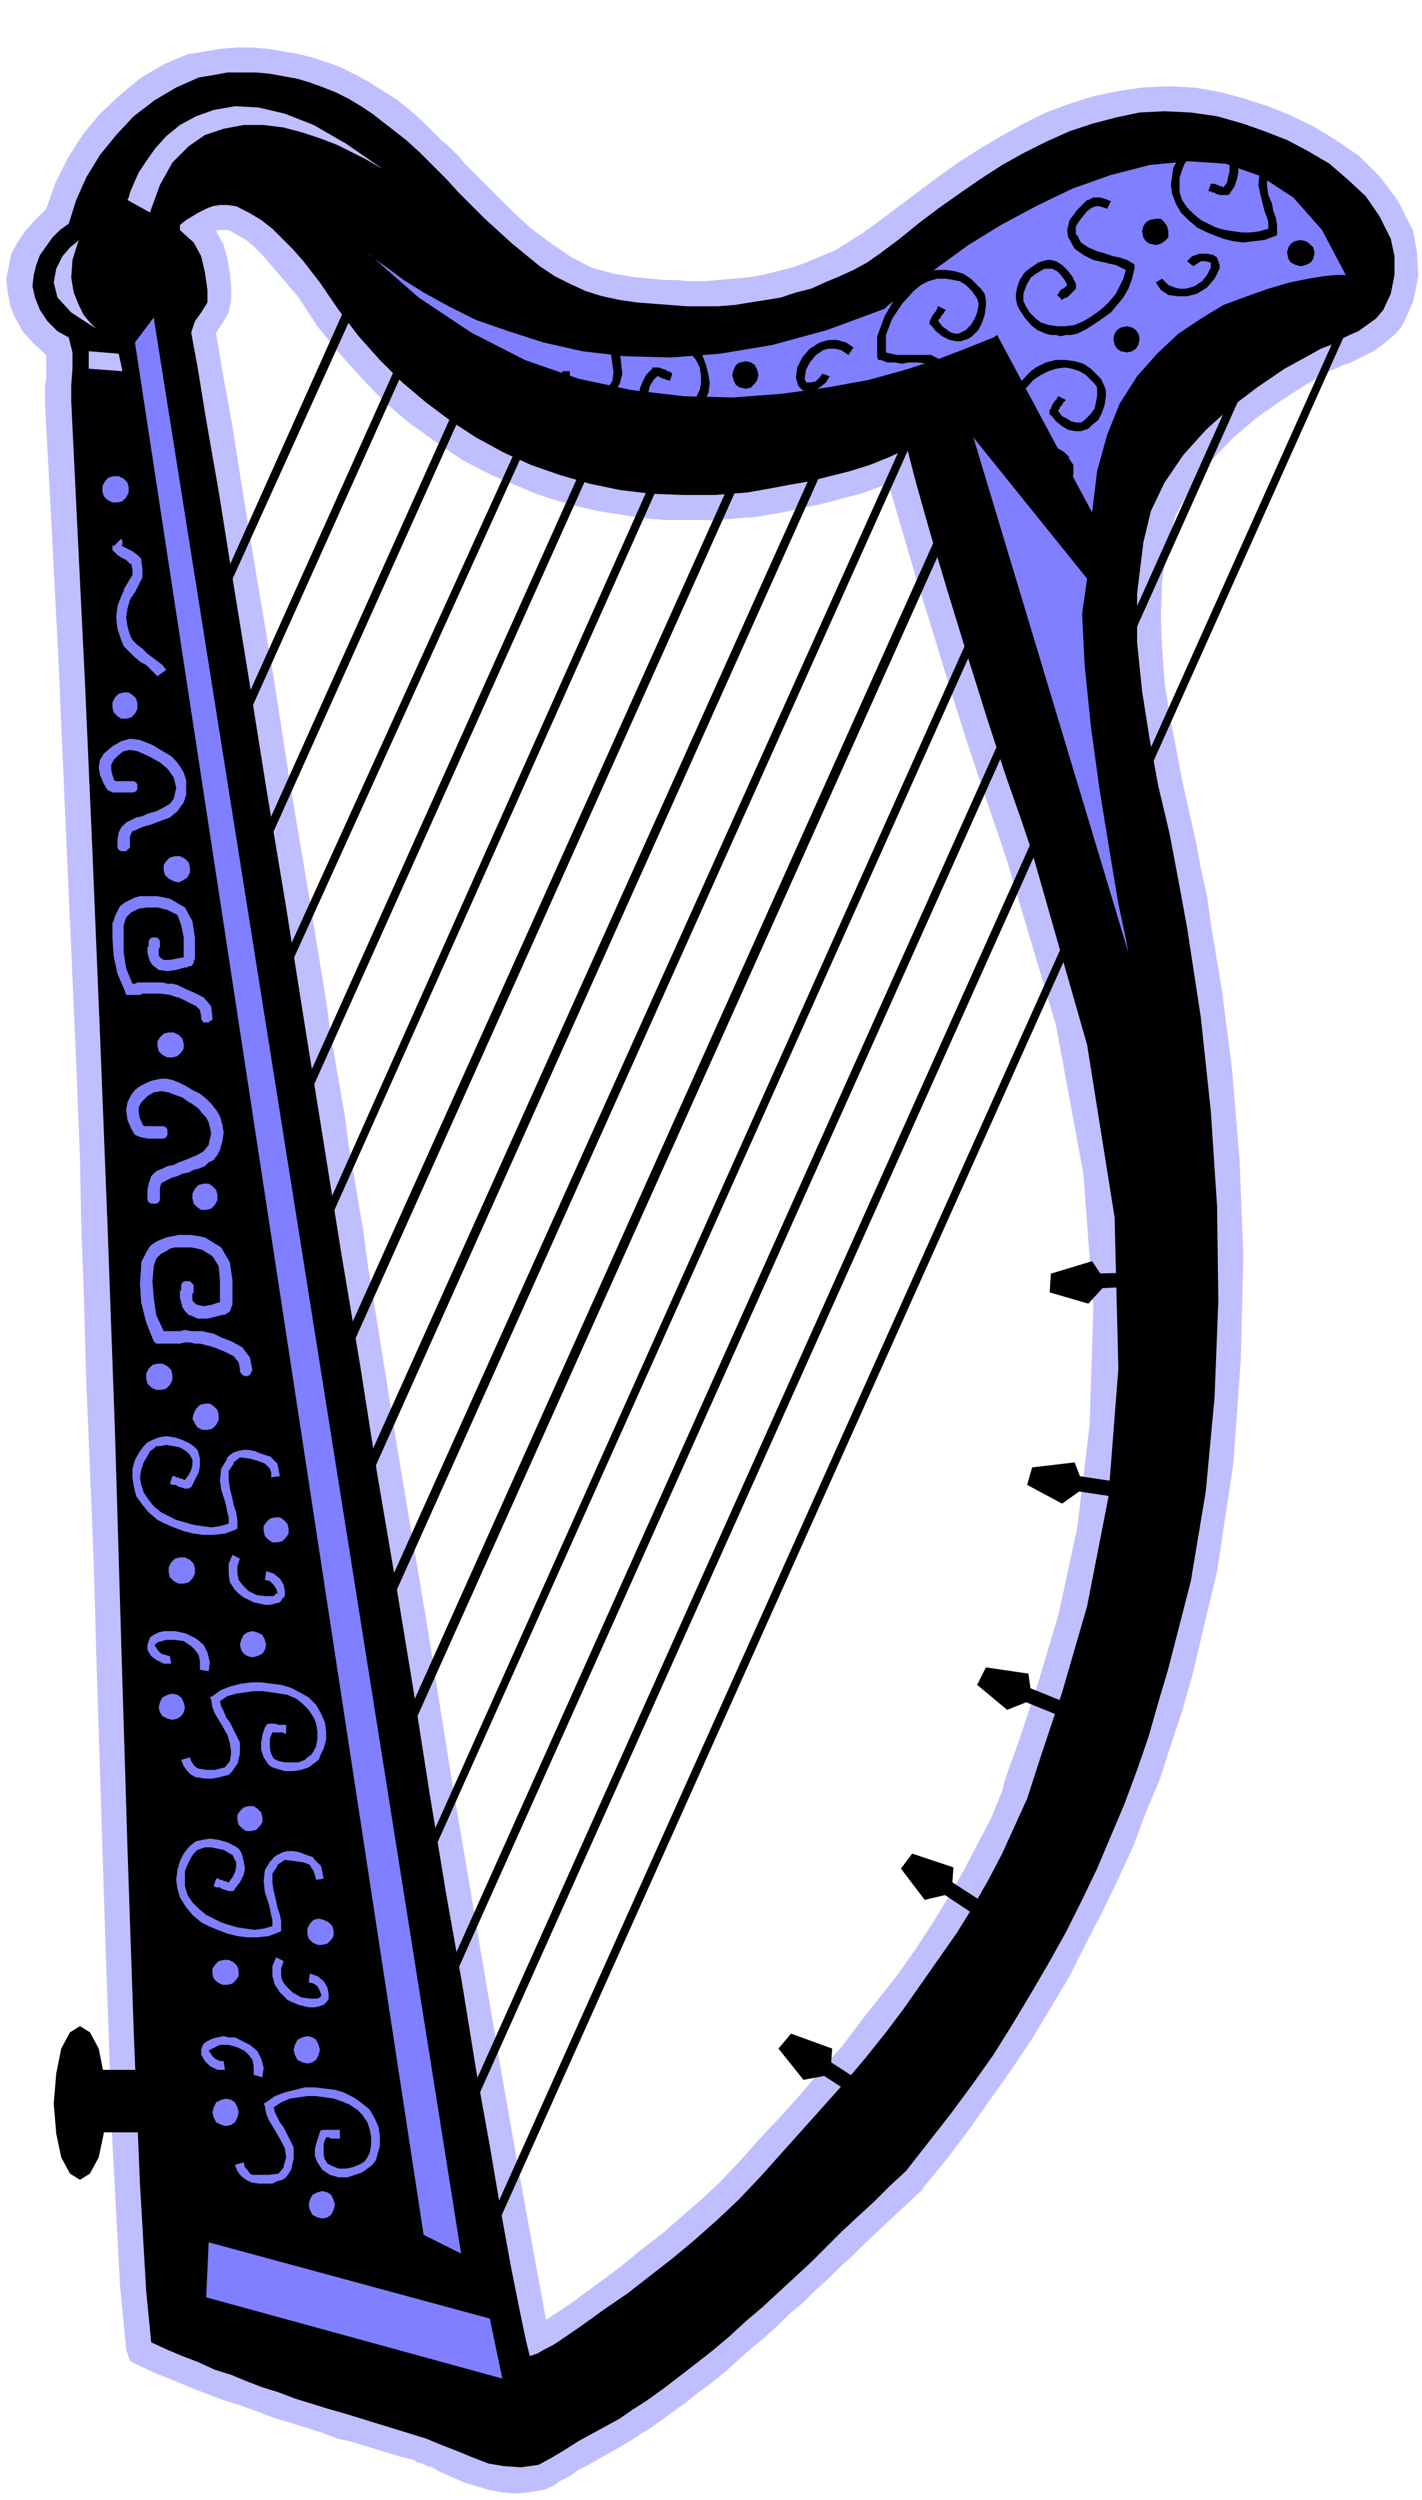 <svg xmlns="http://www.w3.org/2000/svg" width="1.138in" height="192" fill-rule="evenodd" stroke-linecap="round" preserveAspectRatio="none" viewBox="0 0 1138 2000"><style>.pen1{stroke:none}.brush2{fill:#bfbfff}.brush3{fill:#000}.brush4{fill:#7f7fff}</style><path d="M1131 185v-1l-1-1-11-22-15-20-16-16-19-13-18-11-19-9-17-7-16-5h1l-22-6-22-4-21-1-21 1-20 3-19 4-19 6-19 7-18 9-18 10-17 10-17 11-17 12-16 12-16 12-16 12-11 8-11 7-11 7-12 5-12 5-11 4-12 3-12 3-12 2-12 1-11 1-12 1h-11l-11-1h-10l-10-1-10-1h-1l-19-3-18-5-17-9-16-11-16-12-16-15-15-15-16-16-5-5-4-5-5-5-5-5-5-4-5-5-5-5-5-5-10-9-10-8-11-7-11-7-11-6-12-6-11-4-12-4-12-3-12-2-12-2-12-1h-12l-13 1-12 2-12 2h-2l-19 8-19 11-17 14-16 15-14 17-12 19-10 20-7 20-9 9-8 9-6 9-5 9-2 10-2 10 1 10 2 10v1l4 10 6 11 9 10 10 9v19l-1 5v15l5 93 6 117 6 138 7 157 2 48 2 51 1 53 2 54h231l-4-24-3-24-4-23-4-24-4-23-3-23-4-23-4-23-4-23-2-17-15-92-15-89-13-84-13-77-11-67-9-57-8-44-5-30v-1l1-1v-1l1-1 4-6 4-7 2-10v-11l-1-10-2-12-3-11-6-11 2-1h8l7 4 7 4 7 6 6 6 6 7 6 7 6 7 6 7 5 6 15 23 17 21 18 20 18 19 20 17 21 15 22 15 23 12 12 5 12 5 12 5 12 4 13 4 12 3 13 3 13 2 13 2 14 2 13 1h40l14-1 13-1h2l19-3 11-2 12-3 11-2 12-3 11-3 12-3 11-4 11-4 10 34 12 41 14 45 14 46 14 44 13 39 11 32 7 21 39 131 22 119 8 107-3 94-10 83-15 69-17 57-15 45-4 11-4 11-3 9-2 8-9 22-11 21-11 21-12 21-13 21-13 20-14 20-15 19-15 19-15 20-16 18-16 19-16 18-17 18-16 18-17 18-15 14-15 13-16 14-17 13-17 14-19 14-19 14-21 14-9-49-13-71-16-91-18-106-20-118-20-126-22-130-21-131H67l2 70 3 72 3 74 2 72 7 222 6 171 6 113 5 52 3 9 8 4 13 6 13 5 14 6 13 5 13 5 13 4 14 5 13 5 13 4 13 4 13 4 13 5 13 3 13 4 13 4 13 4h1l4 1 4 1 3 2 4 1 4 2 4 1 3 2 4 2 9 4 9 4 10 3 10 3 10 2 11 1 11-1 12-2 3-1 2-1 4-2 4-3 4-2 4-2 3-2 4-3 4-2 4-2 7-4 7-4 7-4 7-4 7-4 7-5 7-4 7-5 11-8 11-8 10-8 11-8 11-9 10-9 10-9 11-9 10-9 10-10 11-9 10-10 10-9 10-10 10-9 10-10 45-42 1-1v-1l19-23 18-24 17-24 17-24 16-24 15-25 15-25 13-26 13-25 13-27 12-26 10-27 11-26 9-28 9-27 8-28 20-84 13-86 6-84 2-82-3-77-6-72-8-63-9-54-3-22-5-22-4-22-5-22-6-27-5-26-5-26-4-26-2-27-1-26 1-28 4-27v-1l7-25 12-22 16-21 18-19 19-16 20-14 17-11 15-9 4-2 4-2 5-2 4-2 6-2 6-3 6-3 6-3 6-4 6-5 6-5 5-6v-1l1-1 8-18 4-20-1-19-3-17z" class="pen1 brush2"/><path d="M287 222 153 521l6 2 135-298-7-3zm792 24L375 1815l6 3 704-1570-6-2zm-61-2L358 1716l6 3 660-1472-6-3zm-61-2L341 1616l6 3L963 245l-6-3zm-61-2L324 1517l6 2L902 243l-6-3zm-61-2L306 1417l7 3L842 241l-7-3zm-60-1L289 1317l7 3L781 239l-6-2zm-61-2-442 983 7 3 441-983-6-3zm-61-2-398 885 7 3 397-885-6-3zm-73 20-342 766 6 2 342-765-6-3zm-60 0L221 919l6 3 299-666-6-3zm-56-6L204 819l6 3 260-573-6-2zm-55-21L187 720l6 3 222-494-6-3zm-61-2L170 620l6 3 178-396-6-3z" class="pen1 brush3"/><path d="m121 1874 13 6 12 5 13 5 13 6 13 4 12 5 13 5 13 4 13 5 13 4 13 4 14 4 13 4 13 4 13 4 13 4 13 4 12 5 13 5 12 5 13 5 12 2 14 1 14-2 11-6 10-6 11-7 11-6 11-6 11-6 10-7 11-7 14-10 13-10 13-10 14-11 13-11 13-12 13-11 13-12 13-12 13-12 12-12 13-13 13-12 13-12 12-12 13-12 18-23 18-23 17-23 17-24 15-24 15-25 14-24 14-25 13-26 12-25 11-26 11-26 10-27 9-26 8-28 8-27 18-70 12-72 7-75 3-77-1-76-5-76-8-75-11-72-7-38-7-37-9-38-7-38-6-38-4-39v-39l5-41 6-25 11-23 15-22 18-20 20-18 21-16 22-15 22-12 7-4 8-3 7-4 8-4 7-3 7-5 7-5 6-7 6-13 3-15v-15l-3-14-9-18-11-16-14-13-15-13-17-10-17-9-18-7-17-6-21-6-21-3-21-1-20 1-19 4-19 5-18 6-18 8-18 9-18 10-17 11-16 11-17 12-16 12-16 13-16 12-10 7-11 6-11 5-12 5-11 5-12 3-12 4-12 2-13 2-12 2-13 1h-26l-13-1-13-1-13-1-14-2-14-3-13-4-13-6-12-6-12-8-11-9-11-9-11-10-11-10-11-11-10-10-10-11-11-11-10-10-11-10-9-7-9-7-9-7-9-6-10-6-10-5-10-4-11-4-10-3-11-2-11-2-11-1h-23l-11 2-12 2-18 8-17 10-17 13-14 15-13 16-11 18-8 18-6 19-7 5-6 6-5 7-5 7-3 8-2 8-1 9 2 9 4 10 6 9 8 8 9 5 3 12v13l-1 13v13l5 103 6 122 6 136 6 145h165l-16-101-16-96-14-88-13-80-11-69-10-57-7-43-5-27 3-9 5-7 5-8v-10l-2-14-3-13-6-11-10-9-1-1v-4l5-4 5-3 5-3 6-3 5-2 6-1h6l7 1 10 5 10 6 9 7 8 8 8 8 8 9 7 9 7 9 15 22 16 21 17 19 18 18 19 16 20 15 20 13 22 12 22 10 23 8 24 7 24 5 25 3 25 1h26l26-2 17-3 16-3 17-3 16-4 16-4 16-5 15-6 15-7 7 27 11 39 14 47 16 52 16 51 15 46 13 37 8 24 44 154 22 138 3 121-8 103-17 87-20 69-17 51-11 34-10 22-10 22-11 21-12 21-13 21-14 20-14 20-14 20-15 20-16 20-16 19-17 19-17 19-17 19-17 19-18 19-17 16-18 16-18 15-18 14-18 14-19 13-18 13-19 13-5 3-6 3-5 3-6 2-3-12-5-24-7-35-8-44-9-53-11-61-11-68-13-73-13-79-13-83-14-85-15-88-14-89-15-89-14-88-14-87H80l6 152 6 166 5 169 5 164 5 147 5 122 5 86 4 41z" class="pen1 brush3"/><path d="M133 1706v-50H69v50h64z" class="pen1 brush3"/><path d="m64 1744 8-5 7-13 4-19 2-24-2-24-4-20-7-13-8-5-8 5-7 13-4 20-2 24 2 24 4 19 7 13 8 5zm629-76-34-22-7 10 34 22 7-10z" class="pen1 brush3"/><path d="m665 1652 1-13-33-12-10 12 20 25 16-3 6-9zm125-128-34-22-6 10 33 22 7-10z" class="pen1 brush3"/><path d="m762 1508 1-14-33-11-9 12 19 25 17-4 5-8zm93-145-37-15-4 11 37 15 4-11z" class="pen1 brush3"/><path d="m825 1353-2-14-34-5-7 14 24 20 15-6 4-9zm72-167-40-6-2 12 40 6 2-12z" class="pen1 brush3"/><path d="m865 1183-5-13-34 4-4 14 28 15 14-10 1-10zm48-165-40 1 1 12 40-2-1-11z" class="pen1 brush3"/><path d="m882 1021-8-12-33 10-1 15 31 9 11-12v-10z" class="pen1 brush3"/><path d="m167 1794-2 44 237 65-10-48-225-61zM108 274l231 1514 30 15L123 254l-15 20z" class="pen1 brush4"/><path d="m63 192-2 2-5 4-6 7-5 10-2 11 3 12 11 12 20 13-1-1-4-4-5-6-4-8-4-10-2-12 1-14 5-16zm8 89v14l27 2-3-14-24-2zm31-121 1-2 1-4 3-7 4-9 6-9 7-10 9-10 11-9 13-7 14-5 17-3 19 1 21 5 23 9 26 15 29 20-2-1-5-3-7-4-10-5-12-6-13-5-15-5-15-4-16-2h-16l-16 3-15 5-13 9-13 13-10 18-8 22-18-10z" class="pen1 brush2"/><path d="m181 1701 4-1 3-2 2-4 1-4-1-4-2-4-3-2-4-1-4 1-4 2-2 4-1 4 1 4 2 4 4 2 4 1zm77 74 4-1 3-2 2-4 1-4-1-4-2-4-3-2-4-1-4 1-4 2-2 4-1 4 1 4 2 4 4 2 4 1zm-12-124 4-1 3-2 2-4 1-4-1-4-2-4-3-2-4-1-4 1-4 2-2 4-1 4 1 4 2 4 4 2 4 1zm54 44-4-7-6-5-7-5-8-4-7-2-8-1-8-1h-8l-8 2-8 2-8 3-7 5-2 1 1 2 1 6 2 5 3 5 3 5 4 7 3 6 1 7-2 7v1l-4 5-8 1h-13l-2-1-2-3-2-2-1-4-7 2 2 5 3 4 4 3 4 2 6 1h11l4-2 4-1 3-2 2-3 2-3 2-9v-9l-4-8-4-8-3-4-2-4-2-4-1-4 6-4 7-3 7-1 7-1h7l7 1 7 1 6 2 7 3 6 4 4 4 4 6 2 6 1 6v6l-1 6-2 4-2 3-3 2-2 1-5 2-5 1h-6l-5-2-2-1-2-1-1-2-1-1-1-4v-9l2-5h2l2 1h7v-7h-14l-2 1v1l-2 6-2 7v6l2 5 2 3 2 3 3 2 3 2 7 2h7l6-2 6-2 4-3 4-3 3-4 1-4 2-7v-8l-1-7-3-7zm-132-53-1-1 1-1 2-1 6-3h7l7 2 6 3 3 3 3 4 1 5v7l7 2 1-8-2-7-3-6-6-5-4-2-4-2-4-2h-5l-4-1-5 1-4 1-4 2-3 2-1 2-1 3v4l3 5 4 4 6 3h6l-1-7h-3l-4-2-2-2-2-3zm-30-266 4-1 3-2 2-3 1-4-1-4-2-4-3-2-4-1-4 1-4 2-2 4-1 4 1 4 2 3 4 2 4 1zm64-50 4-1 4-2 2-3 1-4-1-4-2-4-4-2-4-1-4 1-3 2-2 4-1 4 1 4 2 3 3 2 4 1zm55 45-4-7-6-6-7-4-8-4-7-2-8-1-8-1h-8l-8 1-8 2-8 3-7 5-2 1 1 2 1 6 2 5 3 5 3 5 4 7 2 7 1 7-1 7-4 5-8 2h-7l-6-1-2-1-2-2-2-3-1-3-7 2 2 5 3 4 3 3 4 2h1l6 1h6l5-1 4-1 4-1 3-3 2-3 2-3v1l2-9v-9l-4-8-4-8-3-4-2-5-2-4-1-4 6-4 7-2 7-1 7-1h7l7 1 7 1 6 1 7 3 5 4 5 5 4 6 2 5 1 6v6l-1 6-2 4-2 3-3 2-2 2-5 2h-11l-5-1-2-1-2-1-1-2-1-2-1-4v-8l2-5h8l2 1h1v-7h-6l-3-1h-5l-2 1v1l-1 1-2 6-1 6v6l2 6 2 3 2 3 3 2 3 1 7 2h7l6-1 6-2 4-3 4-3 2-5 2-4 2-7v-7l-1-7-3-7zm-132-53-1-1v-1l1-1 1-1 7-2h7l7 1 6 4 3 3 3 4 1 5v7l7 1 1-7-2-8-3-6-6-5-4-2-4-2-4-1-5-1h-9l-4 1-4 2-3 2-1 3-1 3v4l3 5 4 3 6 3h6l-1-6-4-1-3-1-3-3-1-2zm134 218-4-1-4 1-3 3-2 4v4l1 4 3 3 4 2h4l4-1 3-3 2-3v-4l-1-4-3-3-4-2zm-56-91h-4l-4 1-3 3-2 3v4l1 4 3 3 3 2h4l4-1 3-3 2-3v-4l-1-4-3-3-3-2zm-20 123h-4l-4 1-3 3-2 3v4l1 4 3 3 4 2h4l4-1 3-3 2-3v-4l-1-4-3-3-4-2zm-41-57 2 7 5 8 5 6 7 6 6 3 7 3 8 3 8 2 8 1h8l9-1 8-3 2-1v-8l-1-5-2-6-1-5-2-8-1-7v-7l4-6v-1l6-4 8 1 7 1 5 2 1 2 2 3 1 3 1 4 6-1-1-5-1-5-3-3-3-3v-1l-6-2-5-2-5-1h-5l-4 1-4 2-3 2-2 3v-1l-5 8-1 9 1 9 3 9 1 4 1 5 1 4v5l-7 2-7 1-7-1-7-1-7-2-6-2-6-3-6-3-6-5-5-5-4-6-2-7v-12l2-5 3-6 2-3 3-3 3-1 3-1h5l5 1 5 1 5 3 2 1 1 2 1 2 1 2v4l-1 4-2 4-3 4h-1l-1-1h-2l-1-1h-2l-1-1h-2l-2 6 2 1h3l1 1 3 1 3 1h4v-1h1v-1l4-5 3-6 1-5-1-6-1-4-1-3-2-3-3-2-6-3-7-2-7-1-6 1-5 1-4 3-3 3-3 4-3 6-2 7-1 8 1 7zm115 85v1l-1 1-2 1h-6l-7-1-7-4-5-5-3-4-1-4v-6l2-6-6-3-3 7v8l2 7 4 6 3 3 3 3 4 2 5 2 4 1 4 1h5l4-1 3-1 3-3 1-2v-4l-1-5-3-5-5-4-6-2-1 7 4 1 3 2 2 4 1 3zm-89-473h-4l-4 1-3 3-2 4-1 4 2 4 2 3 4 2h4l4-1 3-3 2-4v-4l-1-4-3-3-3-2zm-38-32h-4l-4 1-3 3-2 4v4l1 4 3 3 4 2h4l4-1 3-3 2-4v-4l-1-4-3-3-4-2zm37-144h-4l-4 1-3 3-2 4v4l1 4 3 3 3 2h4l4-1 3-3 2-4v-4l-1-4-3-3-3-2zm-28-121h-4l-4 1-3 3-2 3v4l1 4 3 3 4 2h4l4-1 3-3 2-3v-4l-1-4-3-3-4-2zm5-141h-4l-4 1-3 3-2 3v4l1 4 3 3 4 2 4 1 4-2 3-2 2-4v-4l-1-4-3-3-4-2zm-41-131h-4l-4 1-3 3-2 4v4l1 4 3 3 3 2h4l4-1 3-3 2-4v-4l-1-4-3-3-3-2zm-8-173h-4l-4 1-3 3-2 4v4l1 4 3 3 4 2h4l4-1 3-3 2-4v-4l-1-4-3-3-4-2zm53 865h-4l-4 1-3 3-2 4v4l1 4 3 3 4 2h4l4-1 3-3 2-4v-4l-1-4-3-3-4-2zm76-32h-4l-4 1-3 3-2 3v4l1 4 3 3 3 2h4l4-1 3-3 2-3v-4l-1-4-3-3-3-2zm-117-25 2 8 5 7 5 6 7 6 6 3 7 3 8 3 8 2 8 1h8l9-1 8-3 2-1v-7l-1-6-2-6-1-5-2-8-1-7v-7l4-6v-1l5-4 8 1 7 2 5 2 2 2 2 2 1 3v4l7-1-1-5-1-5-3-3-3-3h-1l-6-2-5-2-5-1h-4l-5 1-3 1-3 2-3 3h1l-5 8-1 9 1 8 3 9 1 4 1 5 1 4v5l-7 2-7 1-7-1-7-1-7-2-7-2-6-3-6-3-6-5-4-5-4-6-2-6-1-6 1-6 2-6 3-5 2-4 3-2 2-2h3l5-1 6 1 5 1 5 3 2 2 1 1 1 2 1 2v4l-1 4-2 4-3 4h-1l-1-1h-2l-1-1h-2l-1-1h-2l-2 6 2 1h3l1 1 3 1 3 1h3l1-1h1l3-6 3-6 1-5v-6l-1-4-1-3-3-3-3-2-6-3-6-2-7-1-6 1-5 2-4 2-3 3-3 4-4 7-2 7v7l1 7zm115 85v1h-1l-1 1-1 1h-7l-7-1-6-3-5-5-3-4-1-5v-6l2-6-6-3-3 7v8l1 7 4 6 3 3 4 3 4 2 4 2 5 1 4 1h4l4-1 4-1 2-3 2-2v-4l-1-5-3-5-5-4-6-2-1 7 4 1 3 3 2 3 1 3zm-45-204-2-1-4-2-5-1-4-1h-9l-5-1-4 1h-13l-6-13-2-14-1-13 1-11v-1l1-3 1-3 2-2 2-2 4-2 3-2 4-1h13l5 1 4 1 8 5 5 8 1 11v18h-1l-6 2-6 1-5-1-3-2v-1h-1v-6l1-1v-6l-2-2-1-1h-4l-2 1-1 2v4l-1 1v5l1 4 1 4 2 3 3 3 3 1 4 2h8l4-1 4-1 4-1h2l1-1 2-1 1-1 1-2v-1l1-2v-20l-2-14-7-12-13-8-5-1-6-1h-10l-5 1-5 1-5 2-4 2-4 3-3 5-2 4-2 4v3l-1 14 1 15 4 16 6 15 2 2h19l4-1h4l4 1h4l4 1 4 1 3 1 3 1 7 3 6 3 4 5 1 5v2l1 2 1 1 2 1h2l2-1 1-2 1-2-2-10-6-8-9-5-8-3zm-52-159h6l2-1 1-2v-4l-1-2-2-1h-15l-2-1v-1l-2-4-1-5v-4l2-4 5-5 5-3 6-1 6 1 5 2 6 2 4 3 5 3 4 3 3 4 3 3 2 4 1 4 1 5-1 4-1 5-4 5-5 3-7 3-8 3-4 2-5 1-4 2-5 2-4 4-2 6-1 5v8l1 2 2 1h4l2-1 1-2v-10l1-3 1-1 4-2 4-2 4-1 4-2 5-1 4-2 4-1 5-2 3-3 4-2 3-4 2-4 2-7 1-7-1-6-2-7-3-5-4-5-4-4-5-4-6-3-5-3-6-3-5-2-5-1h-4l-5 1-4 1-4 2-4 2-4 3-3 4-3 6-1 6 1 8 3 7 3 5 5 2 6 1h6zm23-120-2-1-4-2-4-1h-4l-4-1h-20l-2 1h-2l-5-12-2-13v-22l1-3 1-3 2-2 2-2 6-3 7-1h8l8 2 8 4 3 8 2 10v16h-1l-5 1-5 1h-5l-3-2v-1h-1v-6l1-1v-5l-1-2-2-1h-3l-2 1-1 2v4l-1 1v4l1 4 1 3 2 3 5 4 7 1 7-1 7-2h2l1-1h2l1-1 1-2v-1l1-2v-17l-2-13-6-11-12-7-5-1-5-1h-14l-4 1-4 2-4 2-4 3-2 4-2 4-1 4-1 1v13l1 14 3 14 6 14 1 3h11l2-1h15l7 1 6 2h1l2 1 6 3 6 3 3 3 1 5v2l1 2 1 1h4l1-1 2-1v-2l-1-9-6-7-8-4-7-3zm-47-157h6l2-1 1-2v-3l-1-2-2-1H93l-2-1v-1l-1-3-1-4v-4l2-4 4-4 4-3 5-1 6 1 9 4 9 5 6 5 5 7 1 4 1 4-1 5-1 4-3 4-5 3-6 3-7 2-4 2-5 1-4 2-4 2-4 4-2 4-1 6v6l1 2 2 1h4l1-1 2-2v-9l1-2 1-2 3-1 4-2 3-1 4-1 8-3 8-3 6-5 5-7 2-6v-12l-2-6-3-5-3-4-4-4-5-3-5-3-5-3-5-2-5-2-8-1-7 2-7 4-7 6-3 5-1 6 1 6 3 7 3 5 4 2h11zm32-98-3-4-4-3-4-3-4-3-4-4-4-3-4-4-2-4-2-7-1-7 1-7 2-7 1-2 1-1 1-2 1-1 3-6 3-6v-7l-1-7v-1l-1-1-2-2-4-3-4-2-4-2v-1h-1l1 1v1-5l-1-2-6 6-1-1v-1 5l2 2 2 2 3 2 4 2 3 3 2 1-1-1 1 5v4l-3 5-3 5-1 2v1l-1 2-1 2-3 8-1 9 1 9 3 9 2 5 4 4 5 5 5 4 4 2 3 3 3 3 3 3 7-5zm161-334 2 2 5 4 10 7 12 9 16 10 20 11 22 11 26 9 28 9 31 7 34 4 37 1 39-3 42-7 44-12 46-17 3-3 9-7 14-11 19-14 22-16 26-16 28-15 29-14 31-11 31-8 31-3 30 2 28 10 26 17 23 26 19 36h-8l-10 1-12 2-15 3-17 5-17 6-19 7-18 11-18 12-17 16-16 18-14 22-10 25-8 29-4 33-76-142-3 2-10 4-15 6-21 8-25 8-29 8-33 6-36 5-39 3-40-1-42-5-42-9-43-15-43-22-42-28-41-36z" class="pen1 brush4"/><path d="m917 178-2 3-1 4 1 5 2 3 3 2 5 1 4-1 3-2 3-3v-5l-1-4-2-3-3-3h-4l-5 1-3 2zM589 292l-2 4-1 4 1 4 2 4 3 2 5 1 4-1 3-3 2-3 1-4-1-4-2-4-3-2-4-1-5 1-3 2zm305-28-2 3-1 4 1 5 2 3 3 2 5 1 4-1 3-2 2-3 1-5-1-4-2-3-3-2-4-1-5 1-3 2zm139-69-2 3-1 4 1 5 2 3 4 2 4 1 4-1 4-2 2-3 1-5-1-4-3-3-3-2-4-1-5 1-3 2zm-196 72 4 1h4l4 1 4-1h4l5-1 4-2 4-2 6-4 6-4 7-5 5-6 5-6 4-7 3-8 2-9v-2l-1-1-5-3-6-2-5-1-6-2-7-2-7-3-6-4-3-6h-1v-7l4-6 5-6 4-3 3-1h3l3 1 3 1 3-6-5-2-4-1h-5l-4 2h-1l-8 8-6 8-2 8 1 7v-1l5 9 7 5 8 4 9 2 4 1 5 1 4 2 4 2-2 7-3 6-3 6-5 6-5 5-5 4-6 4-5 3-7 3-7 1h-7l-7-1-6-2-4-3-5-5-3-5-2-4v-6l1-3 2-5 3-5 4-3 5-3 2-1h6l4 2 3 3 3 4 2 4-1 1-1 1-1 1h-1l-1 1-1 1-1 2-1 1 4 4 1-1 2-1h1l1-1 3-3 2-2 1-1v-4l-3-6-4-5-4-4-5-3-4-1h-3l-4 1-3 1-6 4-5 4-4 6-2 6-1 5v4l1 5 2 4 4 6 5 6 5 4 7 3zm-270 33-2-8-3-8-5-7-7-6-6-4-7-3-7-4-7-2-8-2-8-1h-9l-8 2-2 1v2l-1 6v5l1 6 1 6 1 8 1 7-1 7-4 6-6 3h-8l-7-3-5-2-1-2-2-3-1-3v-4h-6v5l1 5 2 4 3 3h1l6 3 5 2 5 1 4 1h5l3-2 3-1 3-3 5-8 2-8-1-9-1-9-1-5-1-4v-9l7-1h7l7 1 7 1 7 3 6 3 6 3 5 4 6 5 5 6 3 6 1 7v6l-1 5-3 6-3 5-3 3-2 2-3 2h-8l-5-1-5-2-5-3-2-2-1-1-1-2v-6l1-4 3-5 3-3h1l1 1h1l1 1h2l1 1h2l1 1 2-6-1-1-2-1h-1l-1-1-3-1-3-1h-5v1l-5 5-3 6-2 5v6l1 4 1 3 2 3 3 2 6 4 6 3 6 1h7l5-1 4-3 4-2 3-4 4-6 3-7 1-7-1-7zm401-90h1v4l-3 6-4 5-6 4-7 2h-5l-4-1-5-2-5-5-5 3 4 6 6 4 7 1h8l8-2 8-5 6-7 4-8v-3l-1-3-1-3-3-2-5-1h-6l-6 2-4 4 5 4 3-2 3-2h4l3 1zM703 323l1-4v-4l-2-4-3-2-4-1h-4l-3 2-3 3-1 4v4l2 3 3 3 4 1h4l4-2 2-3zm54-107h-8l-4 1-4 2-4 1-4 3-4 2-3 3-10 11-8 14-6 16v17l1 2h2l5 2h6l6 1 5-1h8l7 1 7 2 5 5 1 1 2 6-2 7-4 7-3 4-2 1-3 1h-7l-1 7h10l4-2 4-2v-1l7-10 3-9v-8l-4-6h1l-4-4-3-2-4-2-4-2h-27l-5-1-4-1v-14l5-13 8-12 9-10 6-5 6-3 7-2h7l6 1 5 1 5 3 5 5 2 3 2 3 1 3v3l-1 5-2 5-3 5-4 4-2 1-2 1-2 1h-2l-4-1-3-2-4-3-3-4v-1l1-1 1-1v-1l1-1 1-1 1-2 1-1-6-3-1 1v1l-1 2-1 1-2 3-1 2-1 2v3h1l4 5 5 4 6 3 5 1h4l3-1 3-1 3-2 5-5 3-6 2-6 1-7v-5l-1-5-3-4-3-3-5-5-6-4-7-2-7-1zm-111 90h-1v-1l-1-1v-1l1-7 3-6 5-6 6-4 4-1h5l5 1 6 4 4-6-6-4-7-2h-7l-7 2-8 5-6 7-4 8-1 8 1 4 1 3 3 3 3 1h5l6-3 5-4 3-5-6-2-2 3-3 3-4 1h-3zm153 89 1-4v-4l-2-4-3-3-4-1h-4l-4 2-2 3-1 4v5l2 3 3 3 4 1h4l3-2 3-3zm54-107h-8l-4 1-4 1-4 2-4 2-4 3-3 3-10 11-8 14-6 15v17l1 2 1 1 6 1 6 1h19l7 1 7 2 5 5 2 6-1 8-4 6-3 5-2 1-3 1h-7l-1 6 5 1 5-1 4-1 4-3 7-10 3-9v-8l-4-6h1l-4-4-3-2-4-2-4-2h-5l-4-1h-23l-4-1v-15l5-13 8-12 9-10 6-4 6-3 6-2 7-1 6 1 6 2 5 3 4 4 3 3 2 3v7l-1 5-1 5-3 4-4 4-2 2-2 1h-4l-4-1-3-2-4-2-3-4v-1l1-1v-1l1-1 1-1 1-2 1-1 1-1-6-3-1 1v1l-1 1-1 1-2 3-1 3-1 1v4h1l4 5 5 4 5 3 6 1h4l3-1 3-1 3-3 5-4 3-6 2-6 1-7v-5l-2-5-2-4-3-3-5-5-6-4-7-2-7-1zm-111 90-1-1h-1v-3l1-6 3-7 5-5 6-4 4-1 5-1 5 2 6 3 4-5-6-4-7-2h-7l-7 2-8 5-6 7-4 8-1 8 1 4 1 2 3 3 3 1h5l6-2 5-4 3-5-7-2-2 3-2 2-4 1-3 1z" class="pen1 brush3"/><path d="m779 350 124 412-2-11-6-28-7-42-8-49-7-51-5-49-2-41 4-28-91-113z" class="pen1 brush4"/><path d="m938 155 3 8 4 7 6 6 7 6 6 3 7 3 8 3 8 2 8 1 8-1 9-1 8-3 2-1v-8l-1-6-2-5-1-6-3-7-1-7v-7l4-7 5-4h8l7 2 5 1 2 2 2 2 1 4 1 4 6-1-1-5-1-5-3-3-3-3h-1v-1l-6-2-5-1-5-1h-5l-4 1-3 1-3 2-3 3-4 8-1 9 2 9 2 8 1 4 2 5 1 4v5l-7 2-7 1h-7l-7-1-7-1-7-2-6-3-6-3-6-5-5-5-4-6-2-6v-12l2-6 2-5 3-4 3-2 2-2h3l5-1h5l5 2 5 2 2 2 2 1 1 2v6l-1 4-1 5-3 4-1-1h-2l-1-1h-1l-2-1h-3l-2 6h2l1 1h2l1 1 3 1h7l1-1 4-6 2-6 1-5v-6l-1-4-2-3-2-2-3-2-6-3-7-2-6-1-7 1-4 2-4 2-4 3-2 4-4 7-1 7-1 7 1 7z" class="pen1 brush3"/></svg>
